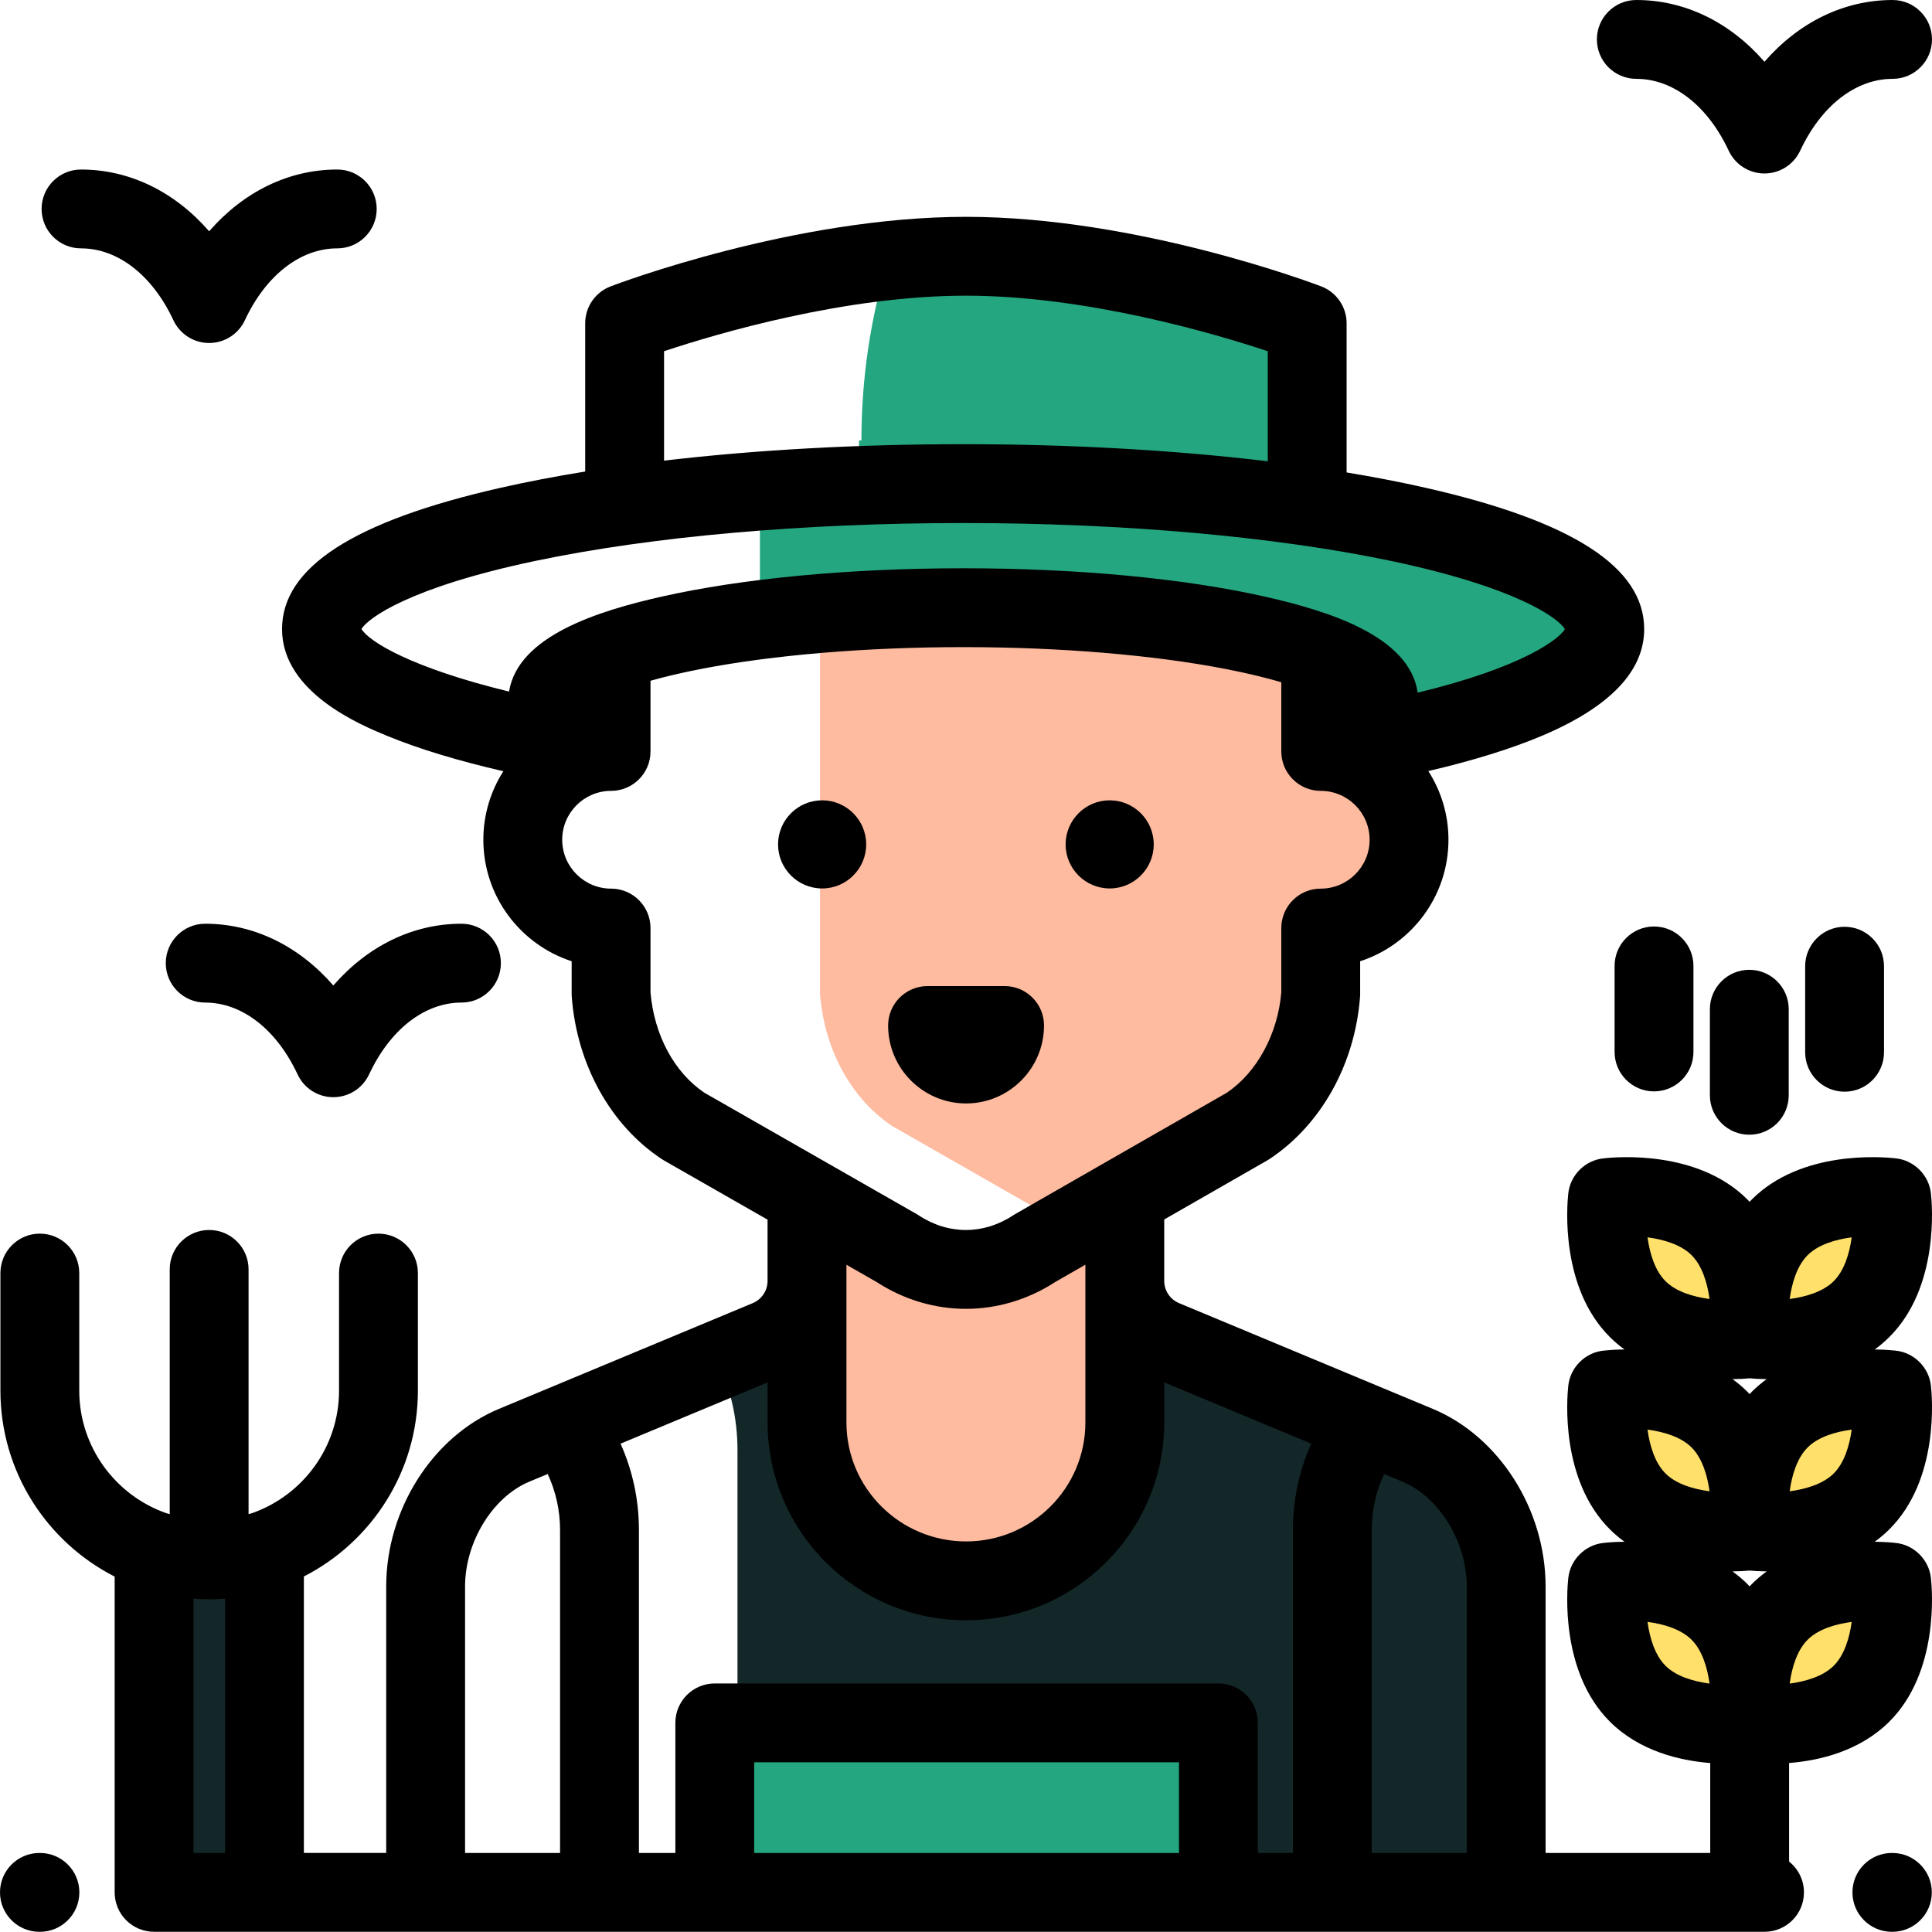 <svg height="512pt" viewBox="0 0 512 512" width="512pt" xmlns="http://www.w3.org/2000/svg">
   <path d="m330.645 298.453c10.883-7.184 18.234-20.301 19.359-35.035v-17.473c12.926 0 23.402-10.48 23.402-23.406 0-12.922-10.477-23.402-23.402-23.402v-29.297c0-42.289-27.668-78.812-66.234-90.82-38.277 11.84-66.086 47.508-66.086 89.676h-.367v94.719c1.125 14.734 8.312 27.855 19.191 35.039l47.141 26.949zm0 0" fill="#febba0"/>
   <path d="m346.418 134.172v-48.508s-46.488-17.754-90.445-17.754c-6.898 0-13.859.438-20.691 1.176-4.547 15.078-6.996 31.062-6.996 47.621h-.645v11.965c8.984-.332 18.195-.512 27.598-.512 33.551 0 64.828 2.207 91.18 6.012zm0 0" fill="#24a781"/>
   <path d="m55.426 413.391c-5.105 0-10.016-.875-14.594-2.465v90.574h29.254v-90.598c-4.602 1.605-9.531 2.488-14.66 2.488zm0 0" fill="#132728"/>
   <path d="m375.691 383.012-67.238-28.016c-4.383-1.824-7.691-5.363-9.293-9.645-1.605 4.281-4.914 7.82-9.293 9.645l-67.238 28.016c-14.207 5.922-23.461 22.008-23.461 37.398v81.09h199.984v-81.09c0-15.391-9.258-31.48-23.461-37.398zm0 0" fill="#132728"/>
   <path d="m353.078 405.48c0-10.48 3.555-20.164 9.508-27.93l-54.133-22.555c-6.277-2.617-10.367-8.75-10.367-15.551l-.094 37.531c0 23.082-18.887 41.969-41.965 41.969-23.082 0-41.969-18.887-41.969-41.969l-.195-37.531c0 6.801-4.09 12.934-10.367 15.551l-13.359 5.566c3.395 7.219 5.305 15.262 5.305 23.73v117.207h157.637zm0 0" fill="#132728"/>
   <path d="m189.426 456.574h133.465v44.926h-133.465zm0 0" fill="#24a781"/>
   <path d="m298.086 324.93v51.953c0 23.133-18.926 42.062-42.062 42.062-23.188 0-42.16-18.973-42.16-42.164v-51.852l42.766 11.32zm0 0" fill="#febba0"/>
   <g fill="#ffe06b">
      <path d="m463.652 456.699-.004-.004c-.082.016-19.254 2.477-29.625-7.832-10.371-10.309-8.027-29.488-8.02-29.57l-.004-.004h.008v-.004.004c.16-.02 19.27-2.457 29.625 7.836 10.398 10.328 8.02 29.574 8.02 29.574zm0 0"/>
      <path d="m471.695 427.125c10.352-10.293 29.461-7.855 29.621-7.836l.004-.004v.004h.004v.004c.008.082 2.352 19.262-8.023 29.57-10.371 10.309-29.539 7.848-29.625 7.832l-.004.004c.004 0-2.375-19.246 8.023-29.574zm0 0"/>
      <path d="m463.652 405.742-.004-.008c-.082.016-19.254 2.477-29.625-7.828-10.371-10.312-8.027-29.488-8.02-29.574l-.004-.004.008.004v-.008.004c.16-.016 19.27-2.453 29.625 7.836 10.398 10.332 8.02 29.578 8.02 29.578zm0 0"/>
      <path d="m471.695 376.164c10.352-10.289 29.461-7.852 29.621-7.836l.004-.004v.008l.004-.004v.004c.008.086 2.352 19.262-8.023 29.574-10.371 10.305-29.539 7.844-29.625 7.828l-.004.008c.004 0-2.375-19.246 8.023-29.578zm0 0"/>
      <path d="m463.652 354.785-.004-.008c-.082.016-19.254 2.477-29.625-7.828-10.371-10.312-8.027-29.492-8.02-29.574l-.004-.004h.008v-.004.004c.16-.02 19.27-2.457 29.625 7.836 10.398 10.328 8.02 29.578 8.02 29.578zm0 0"/>
      <path d="m471.695 325.207c10.352-10.289 29.461-7.855 29.621-7.836l.004-.004v.004h.004v.004c.008.082 2.352 19.262-8.023 29.574-10.371 10.305-29.539 7.844-29.625 7.828l-.004.008c.004 0-2.375-19.25 8.023-29.578zm0 0"/>
   </g>
   <path d="m10.586 511.949h-.137c-5.77 0-10.449-4.68-10.449-10.449s4.68-10.445 10.449-10.445h.137c5.77 0 10.445 4.676 10.445 10.445s-4.676 10.449-10.445 10.449zm0 0"/>
   <path d="m501.5 511.949h-.137c-5.77 0-10.445-4.68-10.445-10.449s4.676-10.445 10.445-10.445h.137c5.77 0 10.449 4.676 10.449 10.445s-4.68 10.449-10.449 10.449zm0 0"/>
   <path d="m294.078 235.449c-6.438 0-11.68-5.238-11.68-11.676 0-6.441 5.242-11.68 11.68-11.68s11.676 5.238 11.676 11.68c0 6.438-5.238 11.676-11.676 11.676zm0 0"/>
   <path d="m217.871 235.449c-6.438 0-11.68-5.238-11.68-11.676 0-6.441 5.242-11.68 11.68-11.68s11.68 5.238 11.68 11.68c0 6.438-5.242 11.676-11.68 11.676zm0 0"/>
   <path d="m256.02 292.426c-11.391 0-20.66-9.27-20.66-20.66 0-5.77 4.68-10.445 10.449-10.445h20.418c5.77 0 10.449 4.676 10.449 10.445 0 11.391-9.266 20.66-20.656 20.66zm0 0"/>
   <path d="m55.426 90.898c-4.059 0-7.75-2.352-9.469-6.027-5.57-11.93-14.723-19.051-24.488-19.051-5.77 0-10.445-4.676-10.445-10.445s4.676-10.449 10.445-10.449c12.902 0 24.859 5.91 33.957 16.367 9.098-10.453 21.051-16.367 33.957-16.367 5.766 0 10.445 4.68 10.445 10.449s-4.68 10.445-10.445 10.445c-9.766 0-18.918 7.121-24.492 19.051-1.715 3.676-5.406 6.027-9.465 6.027zm0 0"/>
   <path d="m88.336 290.766c-4.059 0-7.75-2.348-9.465-6.023-5.574-11.93-14.727-19.051-24.492-19.051-5.77 0-10.445-4.676-10.445-10.449 0-5.77 4.676-10.445 10.445-10.445 12.906 0 24.859 5.91 33.957 16.367 9.098-10.457 21.055-16.367 33.957-16.367 5.77 0 10.445 4.676 10.445 10.445 0 5.773-4.676 10.449-10.445 10.449-9.766 0-18.918 7.121-24.488 19.051-1.719 3.676-5.41 6.023-9.469 6.023zm0 0"/>
   <path d="m467.598 45.973c-4.059 0-7.75-2.352-9.469-6.027-5.57-11.93-14.727-19.051-24.488-19.051-5.77 0-10.449-4.676-10.449-10.445 0-5.773 4.68-10.449 10.449-10.449 12.902 0 24.859 5.91 33.957 16.367 9.094-10.453 21.051-16.367 33.953-16.367 5.77 0 10.449 4.676 10.449 10.449 0 5.77-4.68 10.445-10.449 10.445-9.762 0-18.918 7.121-24.488 19.051-1.719 3.676-5.41 6.027-9.465 6.027zm0 0"/>
   <path d="m463.582 300.711c-5.77 0-10.445-4.68-10.445-10.449v-22.805c0-5.77 4.676-10.449 10.445-10.449s10.449 4.68 10.449 10.449v22.805c0 5.77-4.68 10.449-10.449 10.449zm0 0"/>
   <path d="m488.836 289.309c-5.77 0-10.449-4.68-10.449-10.449v-22.805c0-5.77 4.68-10.449 10.449-10.449 5.77 0 10.445 4.68 10.445 10.449v22.805c0 5.77-4.676 10.449-10.445 10.449zm0 0"/>
   <path d="m438.332 289.227c-5.77 0-10.449-4.676-10.449-10.445v-22.809c0-5.77 4.68-10.445 10.449-10.445s10.449 4.676 10.449 10.445v22.809c0 5.77-4.68 10.445-10.449 10.445zm0 0"/>
   <path d="m365.426 186.023c0 4.641-5.684 9.391-15.41 13.117 45.348-6.93 75.266-19.086 75.266-32.414 0-21.297-76.133-38.562-170.043-38.562-18.824 0-36.926.695-53.852 1.973v34.098c15.934-2.027 34.316-3.188 53.895-3.188 60.832-.004 110.145 11.18 110.145 24.977zm0 0" fill="#24a781"/>
   <path d="m500.672 456.273c13.242-13.168 11.387-34.945 11.047-38.035-.5-4.91-4.508-8.891-9.418-9.352-.879-.102-2.84-.281-5.488-.305 1.344-.969 2.633-2.051 3.855-3.266 13.309-13.227 11.375-35.145 11.047-38.074-.516-4.891-4.523-8.852-9.418-9.316-.875-.098-2.832-.277-5.473-.301 1.332-.973 2.625-2.055 3.844-3.27 13.305-13.227 11.371-35.145 11.047-38.074-.52-4.895-4.52-8.848-9.418-9.316-3.613-.402-24.891-2.168-37.969 10.828-.23.23-.445.469-.668.699-.219-.23-.434-.469-.664-.699-13.109-13.027-34.457-11.223-37.977-10.824-4.914.465-8.926 4.449-9.414 9.359-.344 3.117-2.184 24.871 11.051 38.027 1.219 1.215 2.508 2.297 3.84 3.266-2.684.023-4.652.211-5.492.305-4.906.473-8.91 4.453-9.398 9.363-.344 3.113-2.184 24.867 11.051 38.027 1.219 1.211 2.512 2.293 3.852 3.262-2.703.023-4.68.211-5.516.309-4.891.477-8.891 4.453-9.387 9.348-.336 3.078-2.199 24.867 11.051 38.039 7.832 7.781 18.398 10.297 26.57 10.949v23.828h-43.633v-70.645c0-20.367-12.289-39.707-29.887-47.039l-67.238-28.02c-2.391-.996-3.938-3.312-3.938-5.902v-16.27l27.312-15.66c.188-.109.375-.223.559-.344 13.676-9.031 22.652-25.09 24.02-42.961.02-.266.031-.531.031-.797v-8.672c13.566-4.414 23.402-17.18 23.402-32.203 0-6.695-1.965-12.938-5.336-18.199 11.777-2.746 21.996-5.91 30.207-9.387 17.918-7.594 27-17.09 27-28.23 0-16.363-18.953-28.613-57.941-37.457-6.566-1.488-13.566-2.844-20.922-4.059v-39.543c0-4.332-2.676-8.215-6.719-9.762-1.973-.754-48.812-18.438-94.172-18.438s-92.199 17.684-94.172 18.438c-4.047 1.547-6.719 5.43-6.719 9.762v39.301c-7.898 1.277-15.395 2.715-22.398 4.301-38.988 8.844-57.941 21.098-57.941 37.461 0 16.805 20.93 25.438 27.809 28.273 8.418 3.469 18.855 6.629 30.844 9.383-3.352 5.25-5.305 11.48-5.305 18.156 0 15.023 9.836 27.789 23.402 32.203v8.672c0 .266.012.531.031.797 1.371 17.945 10.285 34.004 23.852 42.961.188.125.375.242.57.352l27.465 15.703v16.219c0 2.59-1.543 4.906-3.934 5.906l-67.242 28.016c-17.598 7.332-29.887 26.676-29.887 47.039v70.645h-21.816v-73.266c17.914-9.164 30.215-27.801 30.215-49.27v-31.137c0-5.77-4.68-10.445-10.449-10.445s-10.449 4.676-10.449 10.445v31.137c0 14.945-9.574 27.691-22.91 32.438-.098.031-.809.234-1.066.316v-64.863c0-5.77-4.676-10.445-10.445-10.445s-10.449 4.676-10.449 10.445v64.863c-.238-.078-.918-.27-1.016-.297-13.359-4.734-22.961-17.492-22.961-32.457v-31.137c0-5.77-4.68-10.449-10.449-10.449s-10.445 4.68-10.445 10.449v31.137c0 21.492 12.328 40.148 30.277 49.301v83.684c0 5.77 4.676 10.445 10.445 10.445h426.785c5.77 0 10.449-4.676 10.449-10.445 0-3.309-1.543-6.25-3.938-8.164v-26.117c8.172-.652 18.723-3.172 26.547-10.945 13.242-13.168-7.824 7.773 0 0zm-21.613-123.656c2.836-2.816 7.406-4.145 11.66-4.707-.59 4.25-1.945 8.809-4.777 11.625-2.84 2.82-7.414 4.148-11.66 4.711.586-4.25 1.945-8.812 4.777-11.629zm0 50.957c2.84-2.82 7.406-4.148 11.66-4.711-.586 4.25-1.945 8.812-4.777 11.633-2.84 2.816-7.414 4.145-11.66 4.707.586-4.25 1.945-8.812 4.777-11.629zm0 50.961c2.84-2.82 7.406-4.148 11.66-4.711-.586 4.25-1.945 8.812-4.777 11.629-2.84 2.82-7.414 4.148-11.66 4.711.586-4.25 1.945-8.816 4.777-11.629zm-37.668 6.922c-2.836-2.82-4.195-7.387-4.781-11.637 4.25.562 8.82 1.891 11.66 4.715 2.832 2.812 4.191 7.379 4.777 11.629-4.246-.562-8.82-1.891-11.656-4.707zm0-50.961c-2.836-2.82-4.195-7.383-4.781-11.633 4.25.562 8.82 1.891 11.66 4.711 2.832 2.816 4.191 7.379 4.777 11.629-4.246-.562-8.82-1.887-11.656-4.707zm0-50.957c-2.836-2.82-4.191-7.379-4.781-11.629 4.254.562 8.824 1.891 11.66 4.707 2.832 2.816 4.191 7.379 4.777 11.629-4.246-.562-8.82-1.891-11.656-4.707zm-381.754 151.516h-8.359v-67.375c.004-.004.004-.008.008-.012 1.367.102 2.746.172 4.141.172 1.414 0 2.816-.074 4.207-.18 0 .008 0 .012.004.016zm116.344-397.98c14.07-4.68 47.977-14.715 79.992-14.715 31.938 0 65.906 10.039 79.996 14.719v29.168c-24.633-2.961-52.172-4.531-80.73-4.531-27.992 0-55.004 1.508-79.258 4.355zm-41.078 90.199c-25.574-6.215-37.07-13.156-39.113-16.59 1.746-2.879 12.762-11.035 46.066-18.031 30.828-6.477 71.094-10.043 113.383-10.043 42.285 0 82.555 3.566 113.383 10.043 33.48 7.035 44.434 15.238 46.09 18.078-1.496 2.578-11.008 10.07-39.012 16.828-2.141-15.004-23.758-21.652-40.223-25.387-21.543-4.887-50.023-7.574-80.199-7.574-30.176 0-58.656 2.688-80.195 7.574-16.359 3.711-37.805 10.297-40.18 25.102zm51.734 106.293c-7.984-5.406-13.285-15.293-14.246-26.57v-17.051c0-5.77-4.68-10.449-10.449-10.449-7.141 0-12.953-5.812-12.953-12.953 0-7.145 5.812-12.957 12.953-12.957 5.77 0 10.449-4.676 10.449-10.445v-18.734c3.727-1.051 8.145-2.113 13.391-3.129 19.262-3.73 43.945-5.785 69.5-5.785s50.234 2.055 69.5 5.785c5.906 1.145 10.781 2.348 14.777 3.523v18.34c0 5.77 4.68 10.445 10.449 10.445 7.141 0 12.953 5.812 12.953 12.957 0 7.141-5.812 12.953-12.953 12.953-5.77 0-10.449 4.68-10.449 10.449v17.051c-.949 11.047-6.441 21.172-14.418 26.574l-56.094 32.164c-.191.109-.379.223-.562.344-7.832 5.176-17.184 5.176-25.016 0-.188-.121-.379-.238-.574-.352zm101 45.594v41.816c0 17.379-14.18 31.52-31.609 31.52-17.488 0-31.715-14.141-31.715-31.52v-41.805l7.938 4.539c7.336 4.766 15.531 7.145 23.727 7.145 8.199 0 16.395-2.383 23.73-7.148zm-139.215 155.895h-25.176v-70.645c0-11.777 7.32-23.707 17.031-27.754l4.871-2.027c2.152 4.625 3.273 9.656 3.273 14.852zm164.023 0h-112.574v-24.031h112.574zm30.184-85.574v85.574h-9.289v-34.48c0-5.77-4.68-10.445-10.449-10.445h-133.465c-5.77 0-10.449 4.676-10.449 10.445v34.48h-9.656v-85.574c0-8-1.668-15.746-4.871-22.895l38.965-16.238v10.629c0 28.902 23.602 52.414 52.609 52.414 28.953 0 52.508-23.512 52.508-52.414v-10.629l38.969 16.238c-3.203 7.148-4.871 14.895-4.871 22.895zm46.074 85.574h-25.176v-85.574c0-5.199 1.121-10.227 3.277-14.855l4.867 2.031c9.711 4.043 17.031 15.977 17.031 27.754zm74.957-125.793c1.125.105 2.68.203 4.52.23-1.344.969-2.633 2.051-3.852 3.262-.23.227-.441.465-.664.699-.223-.234-.438-.473-.664-.699-1.219-1.211-2.512-2.293-3.852-3.262 1.836-.027 3.387-.125 4.512-.23zm.668 54.449c-.23.23-.441.465-.664.699-.223-.23-.438-.469-.664-.699-1.227-1.215-2.523-2.301-3.871-3.273 1.852-.023 3.41-.121 4.531-.223 1.125.102 2.684.199 4.539.223-1.348.973-2.645 2.059-3.871 3.273zm0 0"/>
</svg>